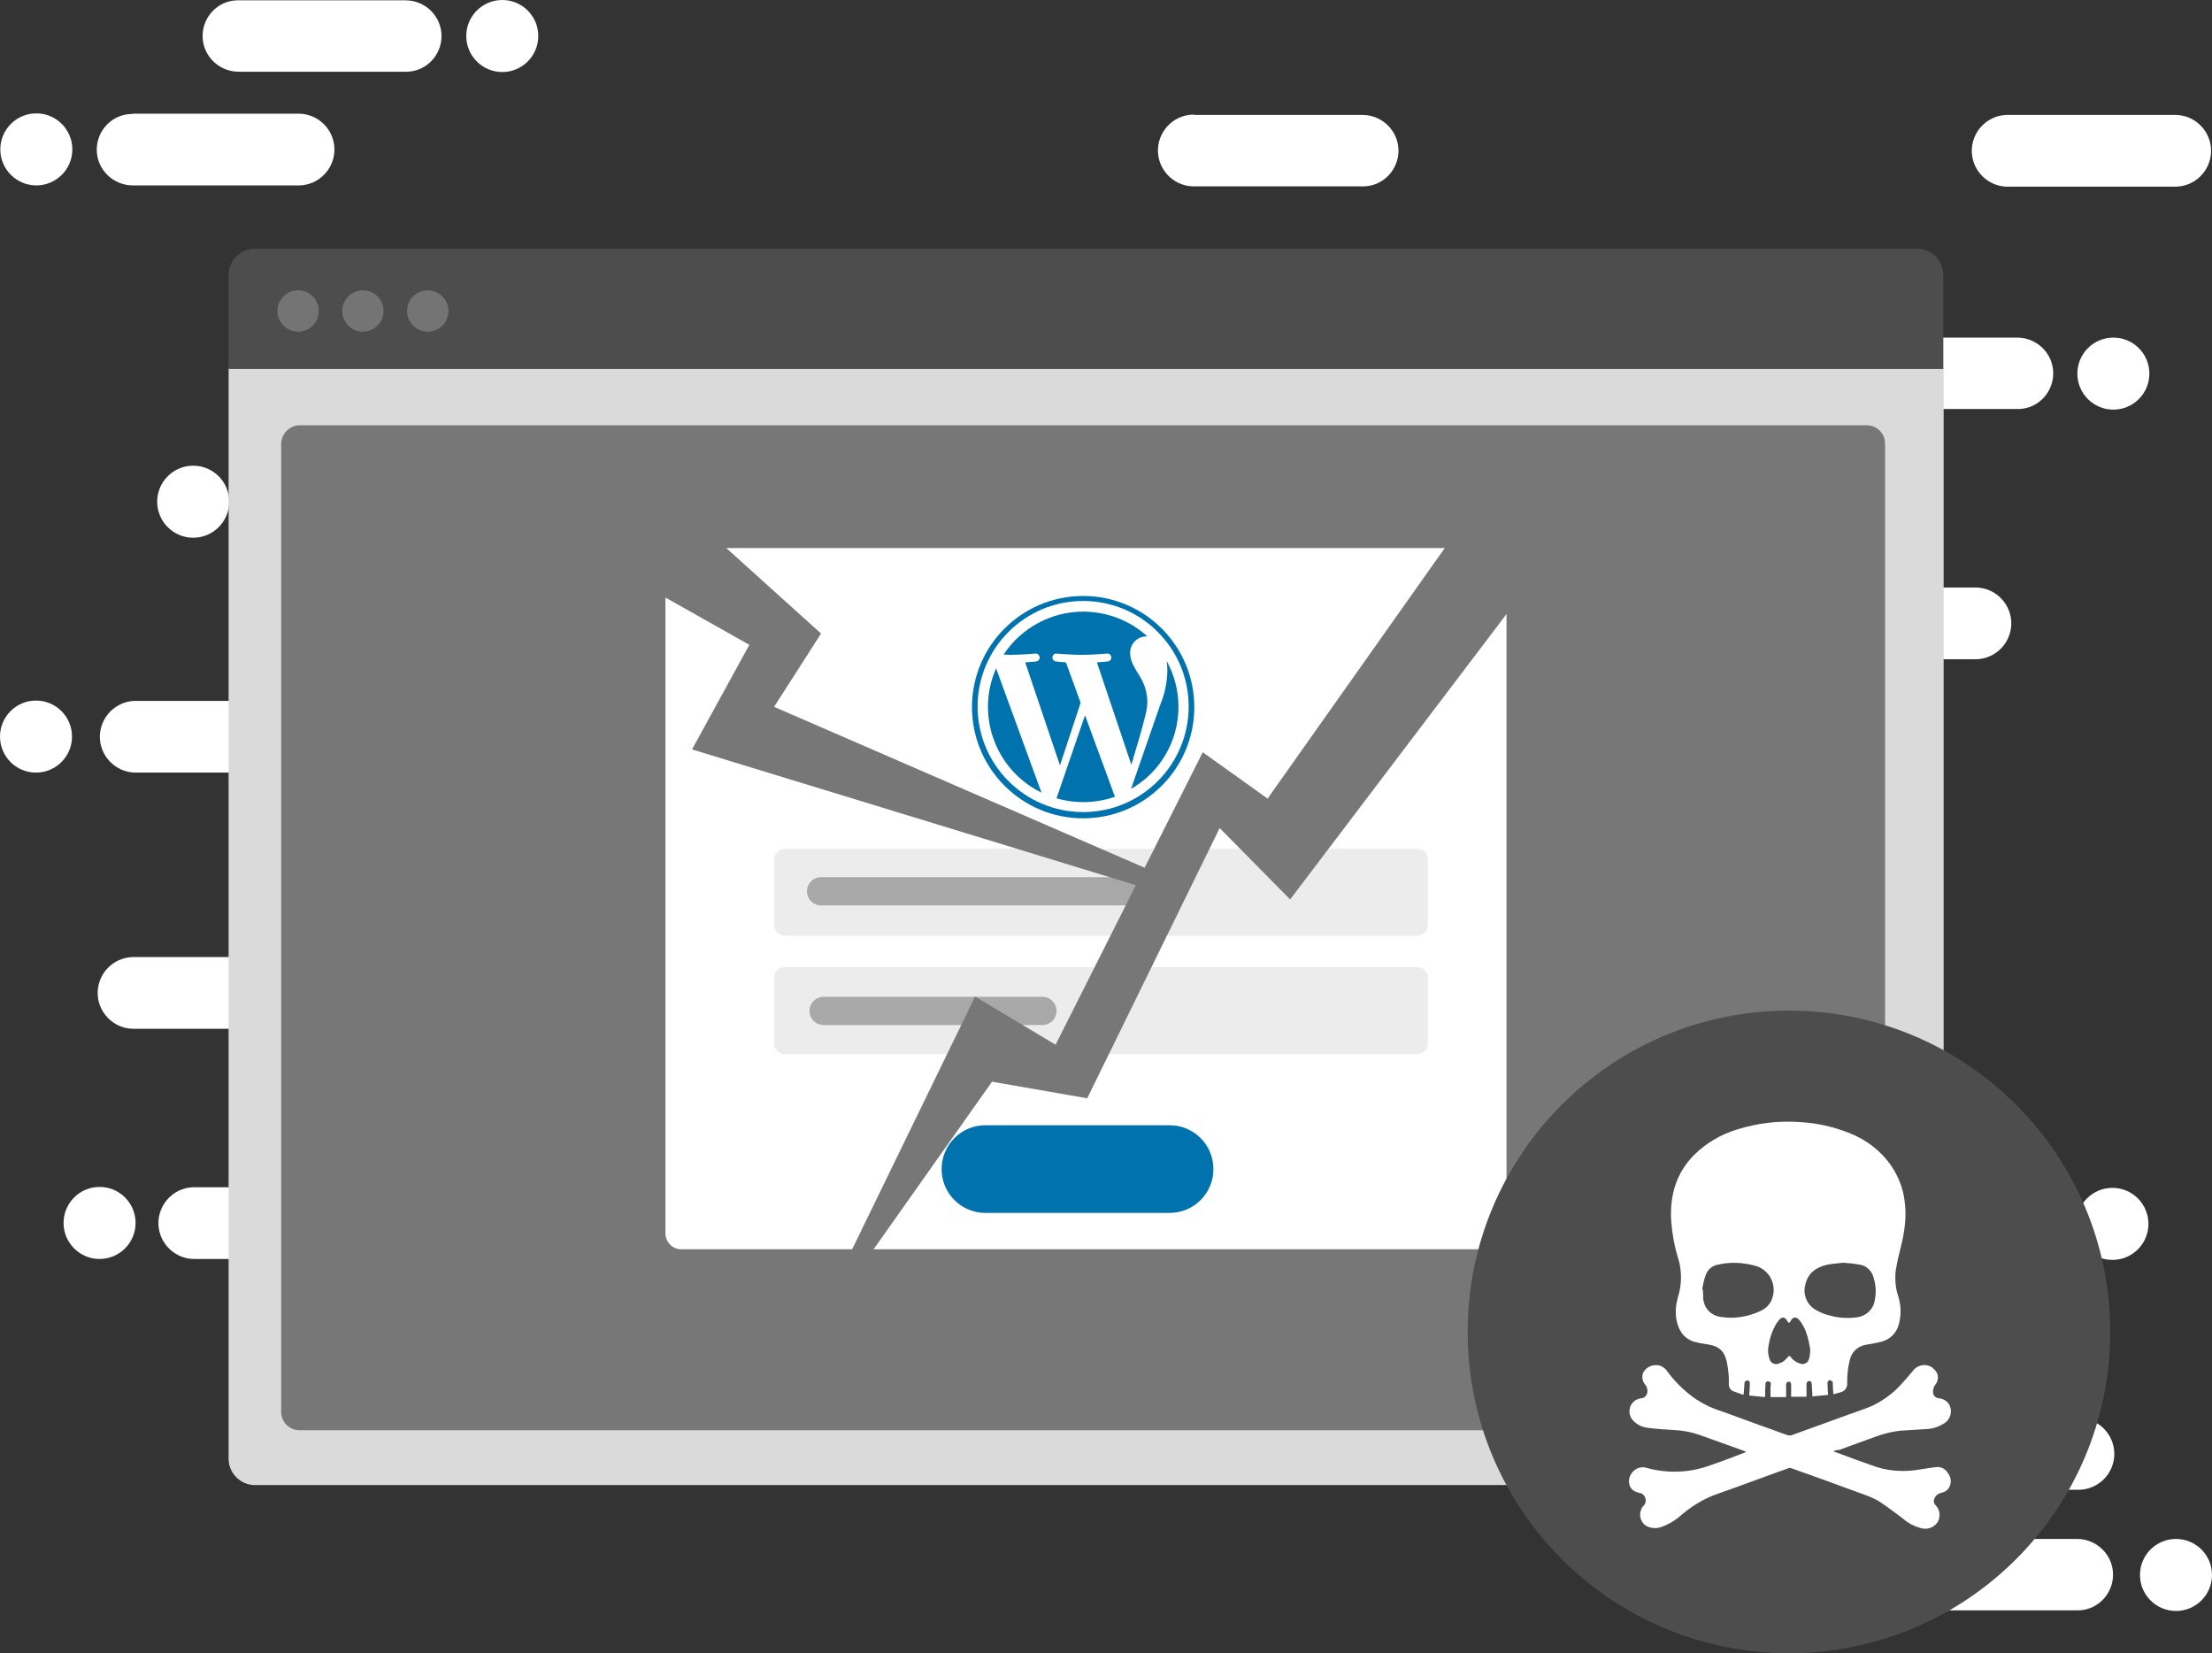 <svg version="1.1" id="Layer_1" xmlns="http://www.w3.org/2000/svg" x="0" y="0" viewBox="0 0 706.4 527.9" xml:space="preserve"><rect x="0" y="0" width="706.4" height="527.9" fill="#333333" stroke="none"/><style>.st0{fill:#fff}.st2{fill:#777}.st3{fill:#4d4d4d}.st4{fill:#747474}.st7{fill:#0072ae}</style><circle class="st0" cx="31.8" cy="390.5" r="11.5"/><path class="st0" d="M115.7 402H62.6c-6.3.3-11.7-4.6-12-10.9-.3-6.3 4.6-11.7 10.9-12h54.1m474.9 73.7h73.6c6.3.2 11.3 5.5 11.1 11.8-.2 6-5 10.9-11.1 11.1h-73.6"/><circle class="st0" cx="694.9" cy="502.9" r="11.5"/><path class="st0" d="M590.5 491.4h72.8c6.3 0 11.5 5.1 11.5 11.4 0 6.1-4.8 11.2-10.9 11.4h-73.4"/><circle class="st0" cx="160.4" cy="11.5" r="11.5"/><path class="st0" d="M129.6 22.9H76.2c-6.3 0-11.5-5.1-11.5-11.4C64.7 5.4 69.5.3 75.6.1h53.9c6.3 0 11.5 5.1 11.5 11.4 0 6.1-4.8 11.2-10.9 11.4h-.5z"/><circle class="st0" cx="11.6" cy="47.7" r="11.5"/><path class="st0" d="M42.4 36.3h53.3c6.3.2 11.3 5.5 11.1 11.8-.2 6-5 10.9-11.1 11.1H42.4c-6.3 0-11.5-5.1-11.5-11.4 0-6.1 4.8-11.2 10.9-11.4h.6z"/><circle class="st0" cx="674.6" cy="390.8" r="11.5"/><path class="st0" d="M205 328.5H42.3c-6.3-.2-11.3-5.5-11.1-11.8.2-6 5-10.9 11.1-11.1H205M381.8 36.7h53.3c6.3 0 11.5 5.1 11.5 11.4 0 6.1-4.8 11.2-10.9 11.4h-53.9c-6.3.3-11.7-4.6-12-10.9-.3-6.3 4.6-11.7 10.9-12h.5c.1.1.6.1.6.1z"/><circle class="st0" cx="11.5" cy="235.2" r="11.5"/><path class="st0" d="M96.2 246.7H43c-6.3-.2-11.3-5.5-11.1-11.8.2-6 5-10.9 11.1-11.1h53.2"/><circle class="st0" cx="674.9" cy="119.3" r="11.5"/><path class="st0" d="M590.5 107.8h53.7c6.3 0 11.5 5.1 11.5 11.4 0 6.1-4.8 11.2-10.9 11.4h-54.2m-122.5 57h163.1c6.3.2 11.3 5.5 11.1 11.8-.2 6-5 10.9-11.1 11.1H468.1"/><circle class="st0" cx="61.7" cy="160.2" r="11.5"/><path class="st0" d="M641.6 36.7H695c6.3.2 11.3 5.5 11.1 11.8-.2 6-5 10.9-11.1 11.1h-53.3c-6.3.3-11.7-4.6-12-10.9s4.6-11.7 10.9-12h1z"/><path d="M620.7 117.5v348.3c0 4.6-3.8 8.4-8.4 8.4H81.4c-4.6 0-8.4-3.8-8.4-8.4V117.5" fill="#dadada"/><path class="st2" d="M95.7 135.8h500.4c3.3 0 5.9 2.6 5.9 5.9v309.1c0 3.3-2.6 5.9-5.9 5.9H95.7c-3.3 0-5.9-2.6-5.9-5.9v-309c0-3.3 2.7-6 5.9-6z"/><path class="st3" d="M73 117.8v-30c0-4.6 3.8-8.4 8.4-8.4h530.8c4.6 0 8.4 3.8 8.4 8.4v30"/><circle class="st4" cx="95.2" cy="99.3" r="6.6"/><circle class="st4" cx="115.9" cy="99.3" r="6.6"/><circle class="st4" cx="136.6" cy="99.3" r="6.6"/><path class="st0" d="M217.5 175h258.6c2.7 0 4.9 2.2 5 5v213.9c0 2.7-2.2 4.9-5 5H217.5c-2.7 0-4.9-2.2-5-5v-214c.1-2.7 2.3-4.9 5-4.9z"/><path d="M250.7 308.8h201.8c2 0 3.5 1.6 3.5 3.5v20.8c0 2-1.6 3.5-3.5 3.5H250.7c-2 0-3.5-1.6-3.5-3.5v-20.8c0-2 1.5-3.5 3.5-3.5zm0-37.8h201.8c2 0 3.5 1.6 3.5 3.5v20.8c0 2-1.6 3.5-3.5 3.5H250.7c-2 0-3.5-1.6-3.5-3.5v-20.8c0-1.9 1.6-3.4 3.5-3.5z" opacity=".5" fill="#dadada"/><path d="M262.2 284.6h99.7M263 322.8h69.9" fill="none" stroke="#a8a8a8" stroke-width="9" stroke-linecap="round" stroke-linejoin="round"/><path class="st7" d="M345.9 190.3c-19.6 0-35.5 15.9-35.5 35.5s15.9 35.5 35.5 35.5 35.5-15.9 35.5-35.5-15.9-35.5-35.5-35.5z"/><path class="st0" d="M345.9 191.9c-18.6 0-33.7 15.1-33.7 33.7s15.1 33.7 33.7 33.7 33.7-15.1 33.7-33.7-15.1-33.7-33.7-33.7z"/><path class="st7" d="M366.4 224.2c0-3-.9-5.9-2.5-8.4-1.5-2.5-3-4.6-3-7.2-.1-2.9 2.2-5.3 5.1-5.4h.4c-5.6-5.1-12.9-7.9-20.5-7.9-10.2 0-19.8 5.2-25.4 13.7.7 0 1.4.1 2 .1 3.2 0 8.1-.4 8.1-.4.7-.1 1.3.4 1.4 1.1.1.7-.4 1.3-1.1 1.4 0 0-1.7.2-3.5.3l11.1 32.9 6.6-20-4.7-12.9c-1.7-.1-3.2-.3-3.2-.3-.7-.1-1.2-.7-1.1-1.4.1-.7.6-1.2 1.3-1.1 0 0 5 .4 8 .4 3.2 0 8.1-.4 8.1-.4.7-.1 1.3.4 1.4 1.1.1.7-.4 1.3-1.1 1.4 0 0-1.7.2-3.5.3l11 32.7 3-10.2c1.1-4.2 2.1-7.2 2.1-9.8zm6.2-13.1c.1 1 .2 2.1.2 3.1-.1 3.7-.8 7.4-2.3 10.9l-9.3 26.8c14.3-8.2 19.3-26.3 11.4-40.8zm-40 42l-14.5-39.7c-6.6 15-.2 32.5 14.5 39.7z"/><path class="st7" d="M346.5 228.4l-9.1 26.5c6.1 1.8 12.7 1.6 18.7-.5-.1-.1-.2-.3-.2-.4l-9.4-25.6z"/><path class="st2" d="M471.7 160.4L404.8 255l-20.7-14.8-47 93.4-25.7-15.4L257 430l59.8-84.6 30.4 5.3 42.3-86.3 22.5 22.8 86.3-113.8-26.6-13z"/><path class="st2" d="M368.8 284.5L221 239.3l18.3-33.4-49.7-28 22.5-20.8 50.1 45.2-15 23.4 121.6 52.8"/><circle class="st3" cx="571.3" cy="425.3" r="102.6"/><path class="st0" d="M585.5 445.2c-.1-1.2-.2-2.2-.2-3.3 0-.2.1-.5-.1-.7-.2-.2-.7-.6-.9-.5-.4.1-.6.4-.7.8 0 1.2.1 2.5.2 3.9l-5 .5c-.1-1.4-.1-2.6-.2-3.8-.1-.8-.3-1.2-.9-1.1-.7.1-.8.6-.8 1.2v3.8H572v-4c-.1-.5-.3-.9-.8-.8-.4 0-.7.3-.8.7v4.2h-5v-2.8c0-.4.1-.8.1-1.3.1-.4-.2-.9-.7-.9h-.1c-.6-.1-.9.3-.9.9-.1 1.1-.1 2.1-.1 3.3 0 .3 0 .6-.1.8l-5-.5c.1-1.2.2-2.3.2-3.4v-.5c.1-.4-.2-.8-.6-.9h-.2c-.5 0-.8.3-.9.8v.1l-.2 2.8c0 .2-.1.5-.1.9-1.1-.4-2.2-.8-3.4-1.2-.9-.5-1.4-1.4-1.3-2.4.1-2.4-.2-4.8-.7-7.2-.8-3.3-2.6-4.8-5.9-5.3-1.6-.2-3.1-.5-4.6-.9-3.5-1.2-5-3.9-5.6-7.4-.3-2.2-.1-4.5.5-6.6 1.3-4.1 1.4-8.6.1-12.7-1.2-3.8-1.9-7.8-2.2-11.8-.5-8 1.5-15.2 7.2-21 3.9-3.9 8.7-6.7 14-8.3 6.5-2 13.2-2.8 20-2.3 5.4.3 10.7 1.5 15.7 3.5 5.4 2.1 10.1 5.7 13.4 10.5 2.2 3.3 3.7 7 4.2 10.9.8 5.3 0 10.4-1.3 15.5-.6 2.3-1.1 4.6-1.5 6.9-.3 2.8-.1 5.7.8 8.3.9 2.9 1 6 .2 8.9-.7 2.9-3 5.1-5.9 5.7-1.5.4-3 .6-4.6.9-2.6.4-4.7 2.4-5.2 5-.6 2.3-.8 4.7-.8 7.1.2 1.5-.8 2.8-2.2 3.1-.4.1-1.2.3-2.2.6zm3.1-42c-1.6.2-3.3.3-4.9.6-3.6.8-6.3 2.5-7.2 6.5-.8 3 .5 6.2 3.1 7.8 1.6 1 3.4 1.7 5.3 2.1 2.7.7 5.6.8 8.3.4 2.8-.4 5.1-2.6 5.5-5.4.5-2.4.4-4.9-.4-7.3-.5-2.1-2.3-3.8-4.5-4.1-1.7-.3-3.5-.5-5.2-.6zm-45 8.5l.2.1c.1.8.1 1.7.1 2.5.1 3.2 2.4 5.8 5.6 6.2 4.2.7 8.6 0 12.5-1.8 1.7-.7 3.1-2 3.8-3.7 1.7-4.1-.2-8.8-4.3-10.5l-.9-.3c-3.9-1.1-8-1.3-11.9-.4-1.9.3-3.4 1.6-4 3.4-.5 1.4-.9 3-1.1 4.5zm34.5 19.2c-.2-1.1-.4-2.4-.8-3.8-.5-2.1-1.4-4-2.7-5.6-.9-1.1-2-1.1-2.7.2-.5.9-.7.9-1.2 0-.7-1.2-1.6-1.3-2.5-.3l-.9 1.2c-1.3 2.2-2.1 4.5-2.5 7-.3 1.5-.2 3 .3 4.4.3 1.1 1.5 1.8 2.6 1.5h.1c.1 0 .1-.1.2-.1 1.1-.3 2-.9 2.7-1.8.7-.8.8-.8 1.4 0 .8 1 1.9 1.6 3.1 1.9.7.2 1.5-.1 2-.6.8-1.1.8-2.4.9-4z"/><path class="st0" d="M585.4 463.4l7.3 2.7 5.9 2.1c3.7 1.3 7.6 1.7 11.5 1.4 2.6-.2 5.2-.8 7.9-1.1 1.6-.3 3.2.4 4 1.8 1.1 1.3 1.3 3.1.5 4.6-.5.9-1.3 1.5-2.3 1.7-1 .2-2 .8-2.4 1.8-.4.7-.3 1.6.3 2.2 1.4 1.4 1.7 3.6.7 5.4-1.1 1.7-3.2 2.5-5.1 2-2.2-.5-4.3-1.6-6-3.1-2.3-1.7-4.6-3.5-7-5.1-2.5-1.7-5.6-2.6-8.5-3.7-6.7-2.5-13.5-4.9-20.2-7.3-.3-.1-.6-.1-.8 0-7.9 2.8-15.8 5.8-23.8 8.6-3.8 1.5-7.4 3.7-10.5 6.4-1.9 1.7-4.1 3-6.4 3.8-1.6.6-3.5.4-5-.5-1.9-1.4-2.3-4.1-.9-6l.2-.2c1-1 1-2.5.1-3.5-.4-.4-.9-.7-1.4-.7-1.6-.4-2.8-1.1-3.2-2.8-.5-2.4 1.1-4.8 3.5-5.3.7-.1 1.4-.1 2 .1 6.8 1.9 14 1.6 20.6-.9 3.6-1.2 7.2-2.6 10.8-4l.5-.2c-1.6-.6-3.1-1.2-4.6-1.7l-10.6-3.8c-2.7-.9-5.5-1.4-8.4-1.5-2.7-.2-5.3-.3-8-.7-1.9-.2-3.7-1.2-4.9-2.7-1.4-1.9-1-4.5.8-5.9.6-.4 1.3-.7 2-.8 2.3-.1 2.6-2.9 1.5-4.2-.7-.8-1.1-1.8-1-2.9.1-2 2.3-3.6 4.4-3.5 1.4 0 2.6.7 3.4 1.8 2.2 3 4.8 5.7 7.7 7.9 2.3 1.8 5 3.3 7.7 4.3 6 2.1 12 4.4 18 6.5 1.8.7 3.5 1.3 5.3 1.9.4.1.8.1 1.1 0 6.1-2.2 12.1-4.4 18.2-6.6 2.3-.8 4.6-1.6 6.9-2.5 3.6-1.6 6.9-3.9 9.6-6.8 1.4-1.5 2.8-3.1 4.1-4.7 1.5-2 4.3-2.4 6.2-1 0 0 .1 0 .1.1.6.5 1.1 1.1 1.4 1.7.5 1.2.3 2.6-.6 3.7-.4.6-.7 1.3-.7 2.1-.1 1.1.7 2.1 1.9 2.2h.1c1.8.2 3.2 1.4 3.6 3.1.4 1.7-.2 3.5-1.6 4.6-1.7 1.2-3.8 2-5.9 2.1-2.6.2-5.3.3-7.9.5-2.9.2-5.7.9-8.4 1.9-3.9 1.4-7.8 2.8-11.8 4.3-.7-.1-1.3.2-1.9.4z"/><path class="st7" d="M373.5 359.3c7.7 0 14 6.2 14 14 0 7.7-6.2 14-14 14h-58.8c-7.7 0-14-6.2-14-14 0-7.7 6.2-14 14-14h58.8z"/></svg>
